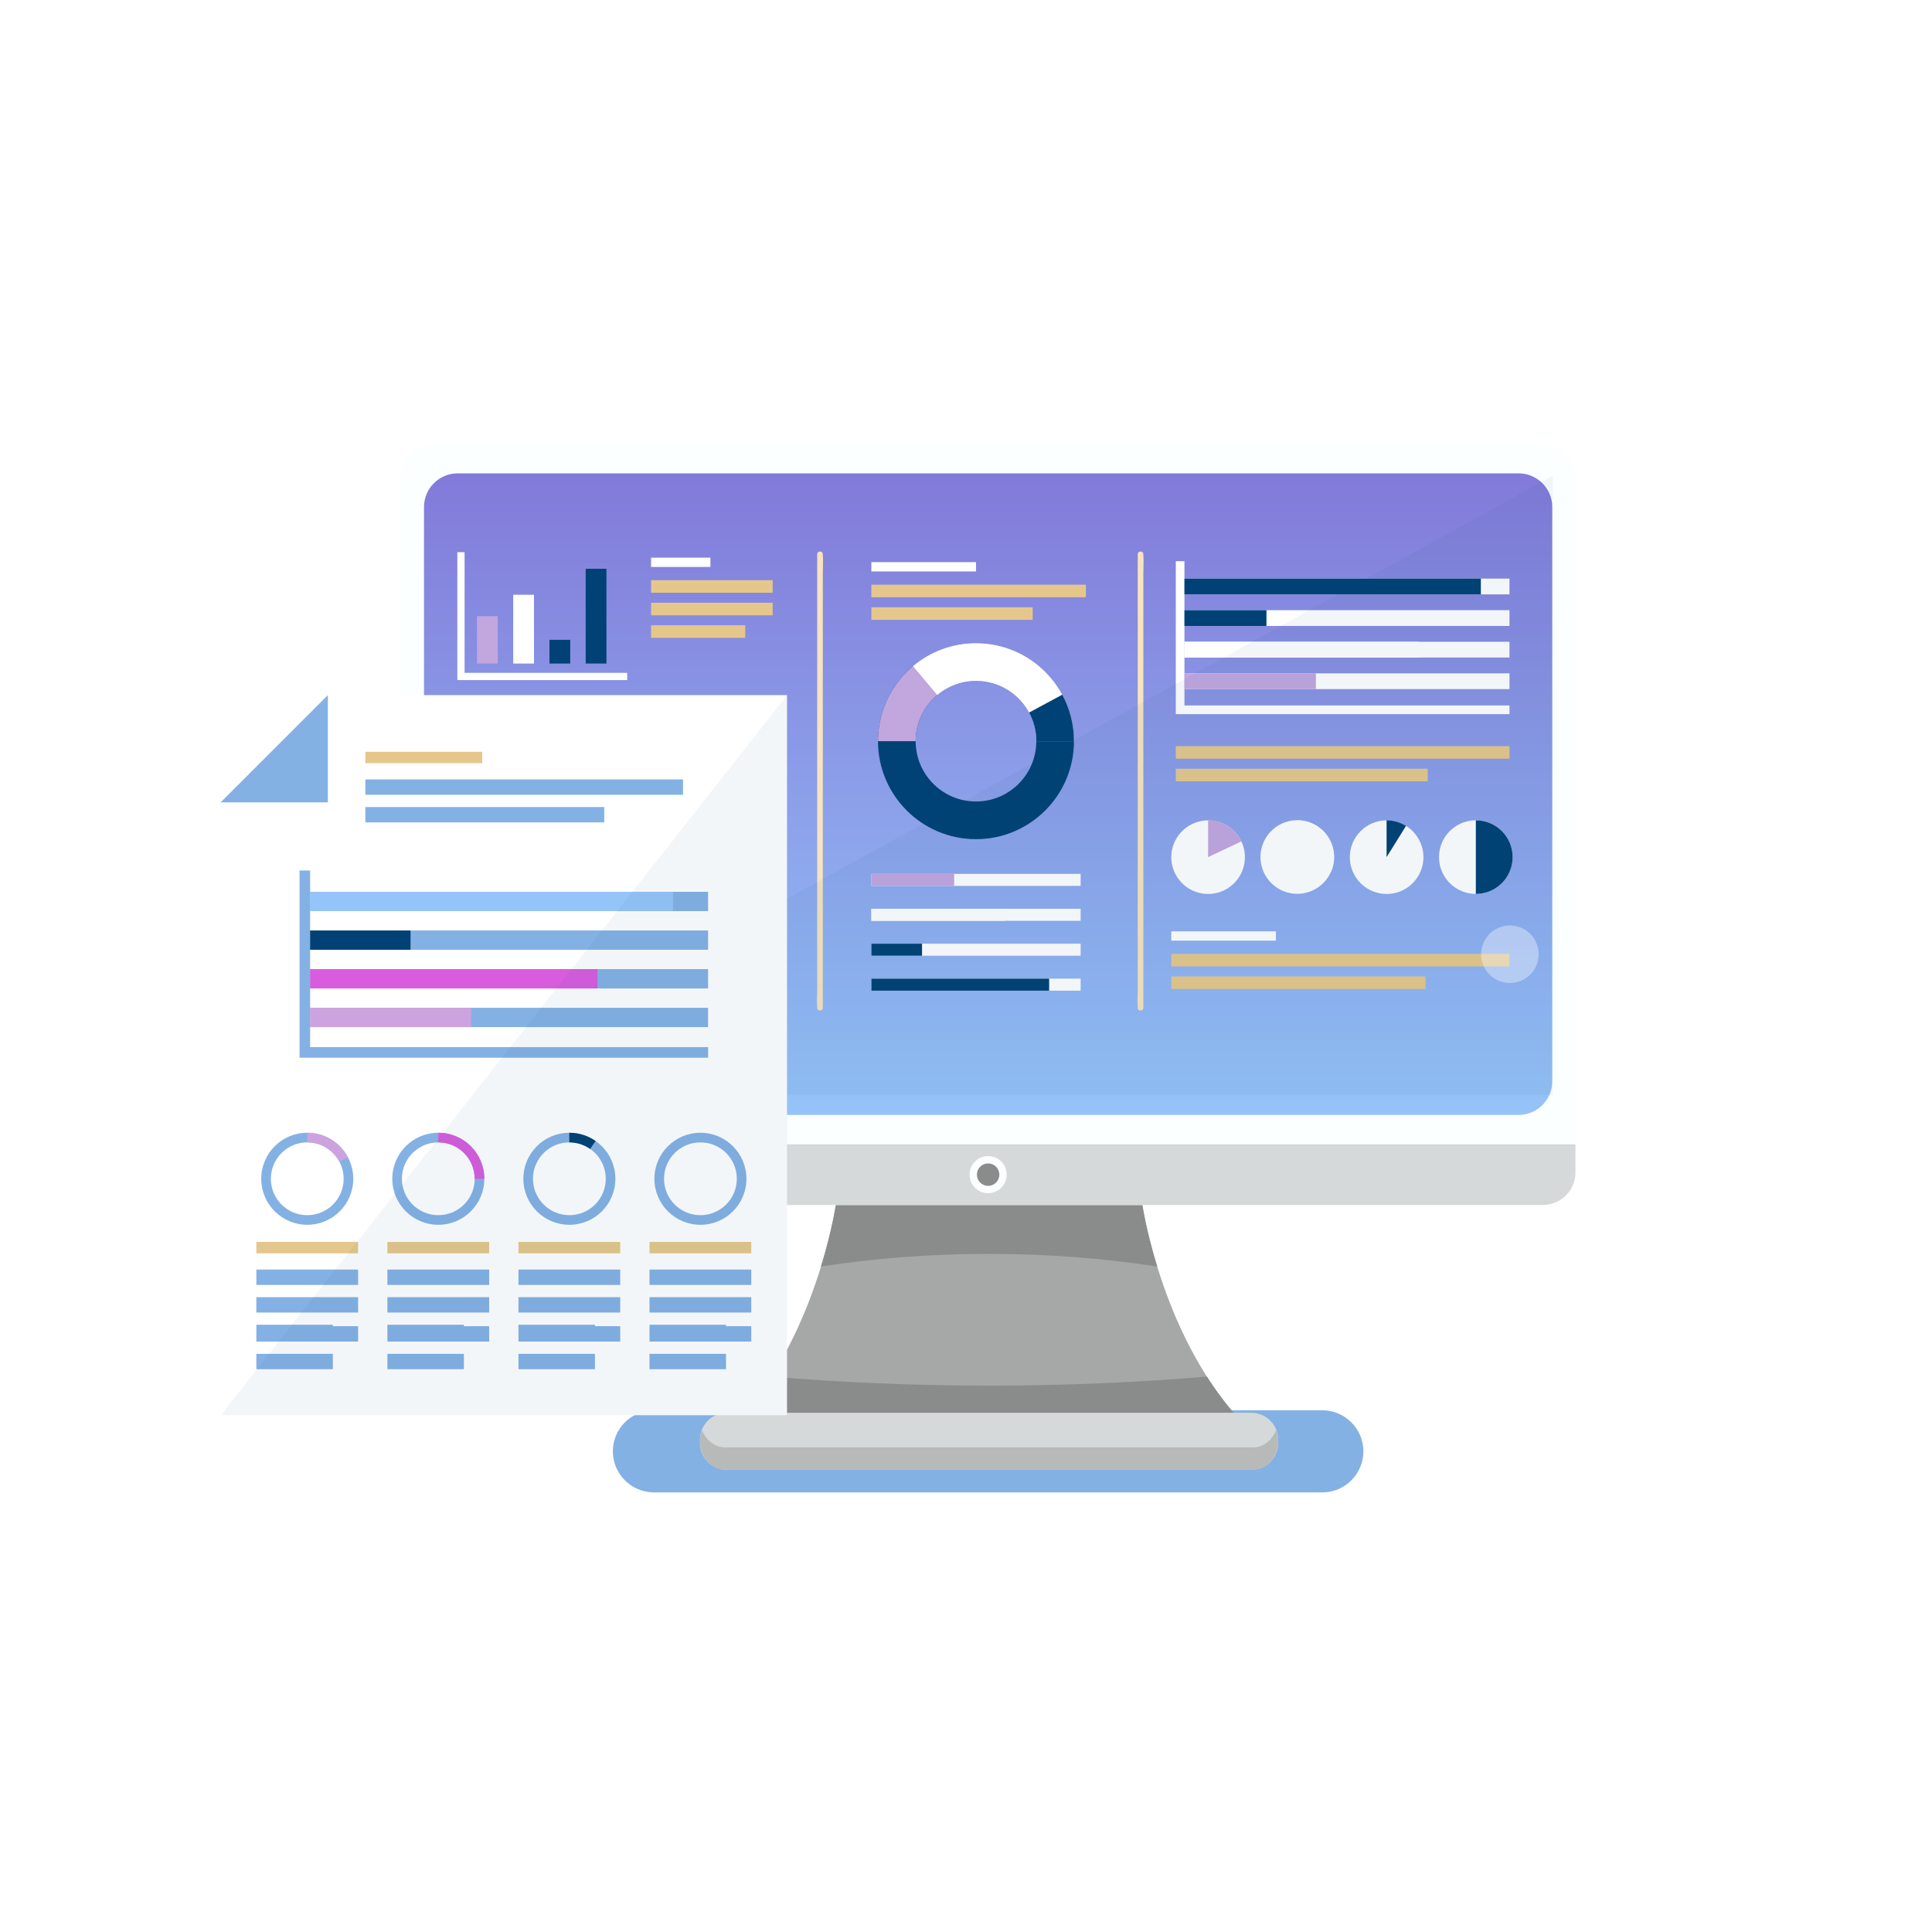<?xml version="1.0" encoding="utf-8"?>
<svg xmlns="http://www.w3.org/2000/svg" fill="none" height="100%" overflow="visible" preserveAspectRatio="none" style="display: block;" viewBox="0 0 300 300" width="100%">
<g id="Frame 21">
<g filter="url(#filter0_bii_0_331)" id="Rectangle 425">
<rect fill="white" fill-opacity="0.25" height="300" rx="16" width="300"/>
</g>
<g id="Group 15">
<g id="Group 12">
<path d="M205.333 231.74H101.54C98.032 231.74 95.163 228.871 95.163 225.363C95.163 221.855 98.032 218.987 101.54 218.987H205.333C208.841 218.987 211.709 221.855 211.709 225.363C211.709 228.871 208.841 231.74 205.333 231.74Z" fill="#84B1E4" id="Vector"/>
<path d="M239.591 69H67.283C64.499 69 62.242 71.257 62.242 74.04V182.063C62.242 184.847 64.499 187.103 67.283 187.103H239.591C242.374 187.103 244.631 184.847 244.631 182.063V74.04C244.631 71.257 242.374 69 239.591 69Z" fill="#FCFFFF" id="Vector_2"/>
<path d="M235.804 73.502H71.069C68.18 73.502 65.839 75.844 65.839 78.732V167.897C65.839 170.786 68.18 173.128 71.069 173.128H235.804C238.692 173.128 241.034 170.786 241.034 167.897V78.732C241.034 75.844 238.692 73.502 235.804 73.502Z" fill="url(#paint0_linear_0_331)" id="Vector_3"/>
<path d="M153.737 187.148H177.394C177.394 187.148 180.542 208.507 193.675 221.665H113.502C126.635 208.507 129.782 187.148 129.782 187.148H153.439" fill="#A6A8A8" id="Vector_4"/>
<path d="M187.399 213.756C176.603 214.668 165.268 215.156 153.585 215.156C141.902 215.156 130.567 214.668 119.771 213.756C117.991 216.549 115.914 219.246 113.502 221.665H193.675C191.262 219.246 189.185 216.549 187.406 213.756H187.399Z" fill="#8A8C8C" id="Vector_5"/>
<path d="M194.302 219.379H112.863C110.562 219.379 108.696 221.244 108.696 223.545V224.065C108.696 226.366 110.562 228.231 112.863 228.231H194.302C196.603 228.231 198.469 226.366 198.469 224.065V223.545C198.469 221.244 196.603 219.379 194.302 219.379Z" fill="#D6D9D9" id="Vector_6"/>
<path d="M194.542 224.755H112.628C111.013 224.755 109.62 223.641 109.019 222.064C108.816 222.596 108.702 223.185 108.702 223.799C108.702 226.23 110.469 228.225 112.628 228.225H194.542C196.702 228.225 198.468 226.237 198.468 223.799C198.468 223.185 198.355 222.596 198.152 222.064C197.55 223.641 196.157 224.755 194.542 224.755Z" fill="#B8BABA" id="Vector_7"/>
<path d="M153.585 194.702C162.679 194.702 171.449 195.393 179.693 196.665C177.984 191.106 177.395 187.148 177.395 187.148H129.776C129.776 187.148 129.187 191.112 127.477 196.665C135.722 195.393 144.486 194.702 153.585 194.702Z" fill="#8A8C8C" id="Vector_8"/>
<path d="M62.242 177.687V182.063C62.242 184.836 64.509 187.103 67.283 187.103H239.597C242.37 187.103 244.637 184.836 244.637 182.063V177.687H62.242Z" fill="#D6D9D9" id="Vector_9"/>
<path d="M153.433 185.28C155.025 185.28 156.315 183.99 156.315 182.398C156.315 180.807 155.025 179.517 153.433 179.517C151.842 179.517 150.552 180.807 150.552 182.398C150.552 183.99 151.842 185.28 153.433 185.28Z" fill="#FCFFFF" id="Vector_10"/>
<path d="M155.175 182.398C155.175 183.361 154.396 184.14 153.433 184.14C152.471 184.14 151.692 183.361 151.692 182.398C151.692 181.436 152.471 180.657 153.433 180.657C154.396 180.657 155.175 181.436 155.175 182.398Z" fill="#8A8C8C" id="Vector_11"/>
</g>
<g id="Group 13">
<path d="M126.892 86.061V153.613C126.892 154.521 126.815 155.467 126.892 156.368C126.892 156.406 126.892 156.451 126.892 156.489C126.892 157.052 127.768 157.052 127.768 156.489V88.938C127.768 88.031 127.845 87.084 127.768 86.183C127.768 86.145 127.768 86.1 127.768 86.061C127.768 85.499 126.892 85.499 126.892 86.061Z" fill="#F7E3BF" id="Vector_12"/>
<path d="M176.666 86.061V153.613C176.666 154.521 176.589 155.467 176.666 156.368C176.666 156.406 176.666 156.451 176.666 156.489C176.666 157.052 177.541 157.052 177.541 156.489V88.938C177.541 88.031 177.618 87.084 177.541 86.183C177.541 86.145 177.541 86.1 177.541 86.061C177.541 85.499 176.666 85.499 176.666 86.061Z" fill="#F7E3BF" id="Vector_13"/>
<path d="M136.334 115.09C136.334 123.49 143.149 130.305 151.549 130.305C159.949 130.305 166.763 123.49 166.763 115.09C166.763 106.69 159.949 99.876 151.549 99.876C143.149 99.876 136.334 106.69 136.334 115.09ZM160.914 115.09C160.914 120.262 156.72 124.455 151.549 124.455C146.377 124.455 142.183 120.262 142.183 115.09C142.183 109.919 146.377 105.725 151.549 105.725C156.72 105.725 160.914 109.919 160.914 115.09Z" fill="#004275" id="Vector_14"/>
<path d="M151.549 105.725C156.72 105.725 160.914 109.919 160.914 115.09H166.763C166.763 106.69 159.949 99.876 151.549 99.876C143.149 99.876 136.334 106.69 136.334 115.09H142.183C142.183 109.919 146.377 105.725 151.549 105.725Z" fill="#C2A6DE" id="Vector_15"/>
<path d="M151.549 99.876C147.828 99.876 144.414 101.218 141.774 103.436L145.533 107.918C147.163 106.55 149.26 105.725 151.549 105.725C156.72 105.725 160.914 109.919 160.914 115.09H166.763C166.763 106.69 159.949 99.876 151.549 99.876Z" fill="white" id="Vector_16"/>
<path d="M159.795 110.642C160.511 111.965 160.92 113.48 160.92 115.091H166.769C166.769 112.476 166.111 110.015 164.947 107.867L159.795 110.648V110.642Z" fill="#004275" id="Vector_17"/>
<path d="M167.799 135.694H135.305V137.561H167.799V135.694Z" fill="white" id="Vector_18"/>
<path d="M148.161 135.694H135.305V137.561H148.161V135.694Z" fill="#C2A6DE" id="Vector_19"/>
<path d="M167.799 141.115H135.305V142.982H167.799V141.115Z" fill="white" id="Vector_20"/>
<path d="M156.113 141.115H135.305V142.982H156.113V141.115Z" fill="white" id="Vector_21"/>
<path d="M167.799 146.536H135.305V148.403H167.799V146.536Z" fill="white" id="Vector_22"/>
<path d="M143.174 146.536H135.305V148.403H143.174V146.536Z" fill="#004275" id="Vector_23"/>
<path d="M167.799 151.964H135.305V153.831H167.799V151.964Z" fill="white" id="Vector_24"/>
<path d="M162.909 151.964H135.305V153.831H162.909V151.964Z" fill="#004275" id="Vector_25"/>
<path d="M151.555 87.289H135.305V88.734H151.555V87.289Z" fill="white" id="Vector_26"/>
<path d="M168.617 90.792H135.305V92.741H168.617V90.792Z" fill="#E5C78C" id="Vector_27"/>
<path d="M160.352 94.295H135.305V96.245H160.352V94.295Z" fill="#E5C78C" id="Vector_28"/>
<path d="M97.391 105.603H71.015V85.741H72.14V104.478H97.391V105.603Z" fill="white" id="Vector_29"/>
<path d="M77.291 95.676H74.07V103.034H77.291V95.676Z" fill="#C2A6DE" id="Vector_30"/>
<path d="M82.916 92.352H79.694V103.034H82.916V92.352Z" fill="white" id="Vector_31"/>
<path d="M88.543 99.352H85.321V103.034H88.543V99.352Z" fill="#004275" id="Vector_32"/>
<path d="M94.168 88.317H90.946V103.033H94.168V88.317Z" fill="#004275" id="Vector_33"/>
<path d="M110.309 86.592H101.098V88.037H110.309V86.592Z" fill="white" id="Vector_34"/>
<path d="M119.981 90.089H101.098V92.038H119.981V90.089Z" fill="#E5C78C" id="Vector_35"/>
<path d="M119.981 93.592H101.098V95.542H119.981V93.592Z" fill="#E5C78C" id="Vector_36"/>
<path d="M115.724 97.095H101.098V99.045H115.724V97.095Z" fill="#E5C78C" id="Vector_37"/>
<path d="M74.978 112.789C74.978 113.902 74.076 114.803 72.964 114.803C71.852 114.803 70.95 113.902 70.95 112.789C70.95 111.677 71.852 110.776 72.964 110.776C74.076 110.776 74.978 111.677 74.978 112.789Z" fill="#C2A6DE" id="Vector_38"/>
<path d="M86.822 110.776H77.61V112.22H86.822V110.776Z" fill="white" id="Vector_39"/>
<path d="M119.278 113.69H77.61V115.64H119.278V113.69Z" fill="#E5C78C" id="Vector_40"/>
<path d="M109.062 117.194H77.61V119.144H109.062V117.194Z" fill="#E5C78C" id="Vector_41"/>
<path d="M74.978 124.699C74.978 125.811 74.076 126.712 72.964 126.712C71.852 126.712 70.95 125.811 70.95 124.699C70.95 123.586 71.852 122.685 72.964 122.685C74.076 122.685 74.978 123.586 74.978 124.699Z" fill="white" id="Vector_42"/>
<path d="M86.822 122.685H77.61V124.13H86.822V122.685Z" fill="white" id="Vector_43"/>
<path d="M119.278 125.593H77.61V127.543H119.278V125.593Z" fill="#E5C78C" id="Vector_44"/>
<path d="M234.391 110.891H182.578V87.142H183.921V109.542H234.391V110.891Z" fill="white" id="Vector_45"/>
<path d="M234.39 89.846H183.92V92.294H234.39V89.846Z" fill="white" id="Vector_46"/>
<path d="M229.947 89.846H183.92V92.294H229.947V89.846Z" fill="#004275" id="Vector_47"/>
<path d="M234.39 94.749H183.92V97.197H234.39V94.749Z" fill="white" id="Vector_48"/>
<path d="M196.654 94.749H183.92V97.197H196.654V94.749Z" fill="#004275" id="Vector_49"/>
<path d="M234.39 99.652H183.92V102.101H234.39V99.652Z" fill="white" id="Vector_50"/>
<path d="M220.352 99.652H183.92V102.101H220.352V99.652Z" fill="white" id="Vector_51"/>
<path d="M234.39 104.556H183.92V107.004H234.39V104.556Z" fill="white" id="Vector_52"/>
<path d="M204.332 104.556H183.92V107.004H204.332V104.556Z" fill="#C2A6DE" id="Vector_53"/>
<path d="M234.397 115.864H182.578V117.814H234.397V115.864Z" fill="#E5C78C" id="Vector_54"/>
<path d="M221.695 119.367H182.578V121.317H221.695V119.367Z" fill="#E5C78C" id="Vector_55"/>
<path d="M193.243 133.972C193.724 130.853 191.584 127.934 188.465 127.454C185.345 126.973 182.427 129.112 181.946 132.232C181.466 135.351 183.605 138.27 186.724 138.75C189.844 139.231 192.762 137.092 193.243 133.972Z" fill="white" id="Vector_56"/>
<path d="M192.749 130.656C191.835 128.719 189.873 127.377 187.591 127.377V133.092L192.749 130.656Z" fill="#C2A6DE" id="Vector_57"/>
<path d="M207.079 133.996C207.586 130.881 205.472 127.944 202.356 127.437C199.241 126.931 196.304 129.045 195.798 132.161C195.291 135.276 197.405 138.212 200.521 138.719C203.636 139.226 206.573 137.111 207.079 133.996Z" fill="white" id="Vector_58"/>
<path d="M206.615 135.515C206.96 134.78 207.158 133.955 207.158 133.092C207.158 129.934 204.601 127.377 201.443 127.377V133.092L206.608 135.515H206.615Z" fill="white" id="Vector_59"/>
<path d="M220.922 134.205C221.532 131.108 219.517 128.103 216.42 127.493C213.323 126.882 210.318 128.898 209.708 131.995C209.097 135.091 211.113 138.097 214.21 138.707C217.306 139.317 220.311 137.302 220.922 134.205Z" fill="white" id="Vector_60"/>
<path d="M218.326 128.246C217.45 127.703 216.421 127.377 215.309 127.377V133.092L218.326 128.246Z" fill="#004275" id="Vector_61"/>
<path d="M233.208 137.132C235.439 134.9 235.439 131.281 233.208 129.049C230.976 126.817 227.357 126.817 225.125 129.049C222.893 131.281 222.893 134.9 225.125 137.132C227.357 139.363 230.976 139.363 233.208 137.132Z" fill="white" id="Vector_62"/>
<path d="M234.883 133.092C234.883 129.934 232.326 127.377 229.168 127.377V138.807C232.326 138.807 234.883 136.25 234.883 133.092Z" fill="#004275" id="Vector_63"/>
<path d="M198.125 144.619H181.875V146.064H198.125V144.619Z" fill="white" id="Vector_64"/>
<path d="M234.391 148.121H181.875V150.071H234.391V148.121Z" fill="#E5C78C" id="Vector_65"/>
<path d="M221.363 151.618H181.875V153.568H221.363V151.618Z" fill="#E5C78C" id="Vector_66"/>
<path d="M67.11 169.998L241.118 73.867V169.998H67.11Z" fill="#004275" id="Vector_67" opacity="0.05"/>
<path d="M238.431 146.14C239.556 148.339 238.687 151.03 236.488 152.149C234.288 153.274 231.597 152.405 230.478 150.206C229.36 148.007 230.223 145.315 232.422 144.197C234.621 143.071 237.312 143.941 238.431 146.14Z" fill="white" id="Vector_68" opacity="0.36"/>
</g>
<g id="Group 14">
<path d="M119.616 108.753H81.108V111.14H119.616V108.753Z" fill="#E5C78C" id="Vector_69"/>
<path d="M77.883 117.949C77.883 119.311 76.779 120.415 75.418 120.415C74.056 120.415 72.952 119.311 72.952 117.949C72.952 116.588 74.056 115.484 75.418 115.484C76.779 115.484 77.883 116.588 77.883 117.949Z" fill="#004275" id="Vector_70"/>
<path d="M92.386 115.476H81.108V117.245H92.386V115.476Z" fill="white" id="Vector_71"/>
<path d="M119.616 123.335H81.108V125.722H119.616V123.335Z" fill="#E5C78C" id="Vector_72"/>
<path d="M77.883 132.524C77.883 133.886 76.779 134.989 75.418 134.989C74.056 134.989 72.952 133.886 72.952 132.524C72.952 131.162 74.056 130.058 75.418 130.058C76.779 130.058 77.883 131.162 77.883 132.524Z" fill="#95C4F9" id="Vector_73"/>
<path d="M92.386 130.058H81.108V131.827H92.386V130.058Z" fill="white" id="Vector_74"/>
<path d="M119.616 137.908H81.108V140.295H119.616V137.908Z" fill="#E5C78C" id="Vector_75"/>
<path d="M122.207 219.748H34.286V124.626L50.911 107.939H122.207V219.748Z" fill="white" id="Vector_76"/>
<path d="M50.911 107.939L34.255 124.595H50.911V107.939Z" fill="#84B1E4" id="Vector_77"/>
<path d="M109.958 164.239H46.512V135.169H48.156V162.595H109.958V164.239Z" fill="#84B1E4" id="Vector_78"/>
<path d="M109.95 138.48H48.155V141.477H109.95V138.48Z" fill="#84B1E4" id="Vector_79"/>
<path d="M104.51 138.48H48.155V141.477H104.51V138.48Z" fill="#95C4F9" id="Vector_80"/>
<path d="M109.95 144.483H48.155V147.481H109.95V144.483Z" fill="#84B1E4" id="Vector_81"/>
<path d="M63.747 144.483H48.155V147.481H63.747V144.483Z" fill="#004275" id="Vector_82"/>
<path d="M109.95 150.486H48.155V153.484H109.95V150.486Z" fill="#84B1E4" id="Vector_83"/>
<path d="M92.762 150.486H48.155V153.484H92.762V150.486Z" fill="#D85CDD" id="Vector_84"/>
<path d="M109.95 156.49H48.155V159.488H109.95V156.49Z" fill="#84B1E4" id="Vector_85"/>
<path d="M73.147 156.49H48.155V159.488H73.147V156.49Z" fill="#CDA3DF" id="Vector_86"/>
<path d="M74.877 116.736H56.734V118.505H74.877V116.736Z" fill="#E5C78C" id="Vector_87"/>
<path d="M106.06 121.026H56.734V123.413H106.06V121.026Z" fill="#84B1E4" id="Vector_88"/>
<path d="M93.826 125.315H56.734V127.702H93.826V125.315Z" fill="#84B1E4" id="Vector_89"/>
<path d="M47.71 175.893C43.765 175.893 40.564 179.095 40.564 183.039C40.564 186.984 43.765 190.185 47.71 190.185C51.655 190.185 54.856 186.984 54.856 183.039C54.856 179.095 51.655 175.893 47.71 175.893ZM47.71 188.691C44.587 188.691 42.059 186.162 42.059 183.039C42.059 179.916 44.587 177.388 47.71 177.388C50.833 177.388 53.361 179.916 53.361 183.039C53.361 186.162 50.833 188.691 47.71 188.691Z" fill="#84B1E4" id="Vector_90"/>
<path d="M52.696 180.386L54.018 179.682C52.813 177.427 50.441 175.893 47.71 175.893V177.388C49.87 177.388 51.748 178.601 52.696 180.386Z" fill="#CDA3DF" id="Vector_91"/>
<path d="M55.607 192.846H39.804V194.615H55.607V192.846Z" fill="#E5C78C" id="Vector_92"/>
<path d="M55.607 197.135H39.804V199.522H55.607V197.135Z" fill="#84B1E4" id="Vector_93"/>
<path d="M39.804 201.425V203.812H51.686H55.607V201.425H51.686H39.804Z" fill="#84B1E4" id="Vector_94"/>
<path d="M51.686 205.706H39.804V205.933V208.101V208.32H55.607V205.933H51.686V205.706Z" fill="#84B1E4" id="Vector_95"/>
<path d="M51.686 210.222H39.804V212.609H51.686V210.222Z" fill="#84B1E4" id="Vector_96"/>
<path d="M68.06 175.893C64.115 175.893 60.914 179.095 60.914 183.039C60.914 186.984 64.115 190.185 68.06 190.185C72.005 190.185 75.206 186.984 75.206 183.039C75.206 179.095 72.005 175.893 68.06 175.893ZM68.06 188.691C64.937 188.691 62.409 186.162 62.409 183.039C62.409 179.916 64.937 177.388 68.06 177.388C71.183 177.388 73.711 179.916 73.711 183.039C73.711 186.162 71.183 188.691 68.06 188.691Z" fill="#84B1E4" id="Vector_97"/>
<path d="M68.06 175.893V177.388C71.183 177.388 73.711 179.916 73.711 183.039H75.206C75.206 179.095 72.004 175.893 68.06 175.893Z" fill="#D85CDD" id="Vector_98"/>
<path d="M75.957 192.846H60.154V194.615H75.957V192.846Z" fill="#E5C78C" id="Vector_99"/>
<path d="M75.957 197.135H60.154V199.522H75.957V197.135Z" fill="#84B1E4" id="Vector_100"/>
<path d="M60.154 201.425V203.812H72.036H75.957V201.425H72.036H60.154Z" fill="#84B1E4" id="Vector_101"/>
<path d="M72.036 205.706H60.154V205.933V208.101V208.32H75.957V205.933H72.036V205.706Z" fill="#84B1E4" id="Vector_102"/>
<path d="M72.036 210.222H60.154V212.609H72.036V210.222Z" fill="#84B1E4" id="Vector_103"/>
<path d="M88.41 175.893C84.466 175.893 81.264 179.095 81.264 183.039C81.264 186.984 84.466 190.185 88.41 190.185C92.355 190.185 95.556 186.984 95.556 183.039C95.556 179.095 92.355 175.893 88.41 175.893ZM88.41 188.691C85.287 188.691 82.759 186.162 82.759 183.039C82.759 179.916 85.287 177.388 88.41 177.388C91.533 177.388 94.061 179.916 94.061 183.039C94.061 186.162 91.533 188.691 88.41 188.691Z" fill="#84B1E4" id="Vector_104"/>
<path d="M91.635 178.406L92.488 177.177C91.329 176.371 89.92 175.893 88.402 175.893V177.388C89.607 177.388 90.719 177.764 91.635 178.406Z" fill="#004275" id="Vector_105"/>
<path d="M96.308 192.846H80.505V194.615H96.308V192.846Z" fill="#E5C78C" id="Vector_106"/>
<path d="M96.308 197.135H80.505V199.522H96.308V197.135Z" fill="#84B1E4" id="Vector_107"/>
<path d="M80.505 201.425V203.812H92.386H96.308V201.425H92.386H80.505Z" fill="#84B1E4" id="Vector_108"/>
<path d="M92.386 205.706H80.505V205.933V208.101V208.32H96.308V205.933H92.386V205.706Z" fill="#84B1E4" id="Vector_109"/>
<path d="M92.386 210.222H80.505V212.609H92.386V210.222Z" fill="#84B1E4" id="Vector_110"/>
<path d="M108.76 175.893C104.816 175.893 101.614 179.095 101.614 183.039C101.614 186.984 104.816 190.185 108.76 190.185C112.705 190.185 115.906 186.984 115.906 183.039C115.906 179.095 112.705 175.893 108.76 175.893ZM108.76 188.691C105.637 188.691 103.109 186.162 103.109 183.039C103.109 179.916 105.637 177.388 108.76 177.388C111.883 177.388 114.411 179.916 114.411 183.039C114.411 186.162 111.883 188.691 108.76 188.691Z" fill="#84B1E4" id="Vector_111"/>
<path d="M116.658 192.846H100.855V194.615H116.658V192.846Z" fill="#E5C78C" id="Vector_112"/>
<path d="M116.658 197.135H100.855V199.522H116.658V197.135Z" fill="#84B1E4" id="Vector_113"/>
<path d="M100.855 201.425V203.812H112.736H116.658V201.425H112.736H100.855Z" fill="#84B1E4" id="Vector_114"/>
<path d="M112.736 205.706H100.855V205.933V208.101V208.32H116.658V205.933H112.736V205.706Z" fill="#84B1E4" id="Vector_115"/>
<path d="M112.736 210.222H100.855V212.609H112.736V210.222Z" fill="#84B1E4" id="Vector_116"/>
<path d="M34.286 219.748L122.207 107.939V219.748H34.286Z" fill="#004275" id="Vector_117" opacity="0.05"/>
</g>
</g>
</g>
<defs>
<filter color-interpolation-filters="sRGB" filterUnits="userSpaceOnUse" height="483.2" id="filter0_bii_0_331" width="483.2" x="-91.6" y="-91.6">
<feFlood flood-opacity="0" result="BackgroundImageFix"/>
<feGaussianBlur in="BackgroundImageFix" stdDeviation="45.8"/>
<feComposite in2="SourceAlpha" operator="in" result="effect1_backgroundBlur_0_331"/>
<feBlend in="SourceGraphic" in2="effect1_backgroundBlur_0_331" mode="normal" result="shape"/>
<feColorMatrix in="SourceAlpha" result="hardAlpha" type="matrix" values="0 0 0 0 0 0 0 0 0 0 0 0 0 0 0 0 0 0 127 0"/>
<feOffset dx="-4" dy="4"/>
<feGaussianBlur stdDeviation="2"/>
<feComposite in2="hardAlpha" k2="-1" k3="1" operator="arithmetic"/>
<feColorMatrix type="matrix" values="0 0 0 0 1 0 0 0 0 1 0 0 0 0 1 0 0 0 0.488 0"/>
<feBlend in2="shape" mode="normal" result="effect2_innerShadow_0_331"/>
<feColorMatrix in="SourceAlpha" result="hardAlpha" type="matrix" values="0 0 0 0 0 0 0 0 0 0 0 0 0 0 0 0 0 0 127 0"/>
<feOffset dx="4" dy="-4"/>
<feGaussianBlur stdDeviation="2"/>
<feComposite in2="hardAlpha" k2="-1" k3="1" operator="arithmetic"/>
<feColorMatrix type="matrix" values="0 0 0 0 0.84 0 0 0 0 0.84 0 0 0 0 0.84 0 0 0 0.488 0"/>
<feBlend in2="effect2_innerShadow_0_331" mode="normal" result="effect3_innerShadow_0_331"/>
</filter>
<linearGradient gradientUnits="userSpaceOnUse" id="paint0_linear_0_331" x1="153.436" x2="153.436" y1="73.502" y2="173.128">
<stop stop-color="#827AD9"/>
<stop offset="1" stop-color="#95C4F9"/>
</linearGradient>
</defs>
</svg>